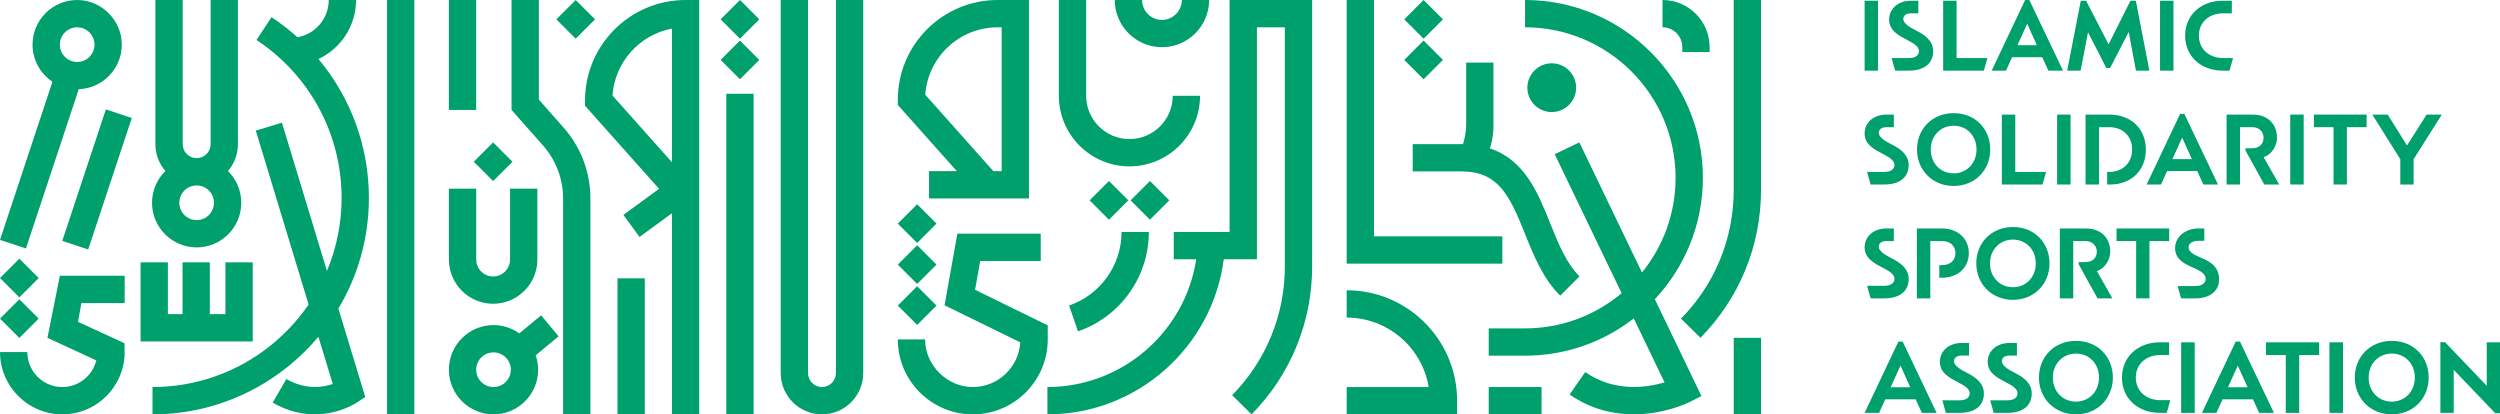 <svg width="380" height="63" viewBox="0 0 380 63" fill="none" xmlns="http://www.w3.org/2000/svg">
<path d="M283.422 0.11H285.463V10.739H283.422V0.11Z" fill="#00A06D"/>
<path d="M295.361 0.11H297.402V8.823H302.081L301.547 10.737H295.361V0.11Z" fill="#00A06D"/>
<path d="M307.816 0H308.46L313.578 10.739H311.349L310.423 8.698H305.84L304.914 10.739H302.732L307.819 0H307.816ZM309.606 6.875L308.13 3.609L306.654 6.875H309.606Z" fill="#00A06D"/>
<path d="M316.282 0.11H317.084L320.505 6.735L323.833 0.11H324.648L326.705 10.739H324.664L323.565 4.853L320.74 10.331H320.159L317.38 4.916L316.25 10.741H314.209L316.281 0.112L316.282 0.11Z" fill="#00A06D"/>
<path d="M328.328 0.11H330.369V10.739H328.328V0.11Z" fill="#00A06D"/>
<path d="M332.142 5.416C332.142 2.306 334.528 0.11 337.841 0.11H339.238V2.025H337.919C335.798 2.025 334.23 3.358 334.23 5.416C334.23 7.473 335.8 8.823 337.919 8.823H339.425L338.891 10.737H337.839C334.526 10.737 332.141 8.539 332.141 5.416H332.142Z" fill="#00A06D"/>
<path d="M289.299 2.88C289.299 2.377 289.716 2.027 290.451 2.027H291.589V0.11H290.451C288.513 0.11 287.148 1.312 287.148 2.999C287.148 4.687 288.7 5.459 290.077 6.174C291.019 6.663 291.685 7.126 291.685 7.781C291.685 8.352 291.196 8.826 290.133 8.826H287.527L288.06 10.737H290.133C292.806 10.737 293.843 9.377 293.843 7.78C293.843 6.183 292.517 5.277 291.297 4.665C290.259 4.143 289.299 3.559 289.299 2.878V2.88Z" fill="#00A06D"/>
<path d="M291.387 22.724C291.387 19.584 293.711 17.198 296.959 17.198C300.207 17.198 302.517 19.569 302.517 22.724C302.517 25.878 300.178 28.265 296.959 28.265C293.74 28.265 291.387 25.88 291.387 22.724ZM296.959 26.349C298.906 26.349 300.429 24.858 300.429 22.722C300.429 20.585 298.906 19.111 296.959 19.111C295.012 19.111 293.475 20.602 293.475 22.722C293.475 24.842 294.981 26.349 296.959 26.349Z" fill="#00A06D"/>
<path d="M304.281 17.417H306.322V26.129H310.999L310.465 28.044H304.279V17.415L304.281 17.417Z" fill="#00A06D"/>
<path d="M312.684 17.417H314.725V28.046H312.684V17.417Z" fill="#00A06D"/>
<path d="M317.004 17.417H320.615C323.928 17.417 326.173 19.584 326.173 22.738C326.173 25.893 323.944 28.044 320.772 28.044H320.288V26.129H320.599C322.656 26.129 324.083 24.763 324.083 22.722C324.083 20.681 322.654 19.331 320.599 19.331H319.045V28.044H317.004V17.415V17.417Z" fill="#00A06D"/>
<path d="M331.374 17.307H332.019L337.136 28.045H334.908L333.982 26.005H329.398L328.473 28.045H326.291L331.378 17.307H331.374ZM333.164 24.184L331.688 20.918L330.212 24.184H333.164Z" fill="#00A06D"/>
<path d="M344.079 23.884C345.318 23.477 346.103 22.174 346.103 20.948C346.103 18.924 344.784 17.417 342.382 17.417H338.441V28.046H340.482V19.333H342.382C343.388 19.333 344.063 20.039 344.063 20.95C344.063 21.861 343.435 22.536 342.305 22.536H341.305V22.858L344.173 28.047H346.434L344.079 23.888V23.884Z" fill="#00A06D"/>
<path d="M348.119 17.417H350.16V28.046H348.119V17.417Z" fill="#00A06D"/>
<path d="M354.698 19.332H351.715V17.417H359.722V19.332H356.722V28.044H354.698V19.332Z" fill="#00A06D"/>
<path d="M364.845 24.198L360.59 17.417H362.929L365.864 22.111L368.847 17.417H371.155L366.87 24.198V28.044H364.845V24.198Z" fill="#00A06D"/>
<path d="M285.573 20.186C285.573 19.683 285.99 19.333 286.724 19.333H287.863V17.418H286.724C284.786 17.418 283.422 18.62 283.422 20.307C283.422 21.994 284.974 22.767 286.351 23.481C287.293 23.97 287.958 24.434 287.958 25.089C287.958 25.659 287.469 26.134 286.407 26.134H283.801L284.333 28.045H286.407C289.079 28.045 290.117 26.684 290.117 25.087C290.117 23.49 288.79 22.584 287.57 21.973C286.533 21.451 285.573 20.866 285.573 20.186Z" fill="#00A06D"/>
<path d="M297.01 54.901C297.01 54.398 297.427 54.047 298.162 54.047H299.3V52.133H298.162C296.224 52.133 294.859 53.335 294.859 55.022C294.859 56.709 296.411 57.481 297.788 58.196C298.73 58.685 299.396 59.149 299.396 59.804C299.396 60.374 298.907 60.849 297.844 60.849H295.238L295.771 62.76H297.844C300.517 62.76 301.554 61.399 301.554 59.802C301.554 58.205 300.228 57.299 299.008 56.687C297.97 56.166 297.01 55.581 297.01 54.901Z" fill="#00A06D"/>
<path d="M304.282 54.901C304.282 54.398 304.699 54.047 305.433 54.047H306.572V52.133H305.433C303.495 52.133 302.131 53.335 302.131 55.022C302.131 56.709 303.683 57.481 305.06 58.196C306.002 58.685 306.667 59.149 306.667 59.804C306.667 60.374 306.178 60.849 305.116 60.849H302.51L303.042 62.76H305.116C307.788 62.76 308.826 61.399 308.826 59.802C308.826 58.205 307.499 57.299 306.279 56.687C305.242 56.166 304.282 55.581 304.282 54.901Z" fill="#00A06D"/>
<path d="M288.554 51.922H289.203L294.368 62.758H292.118L291.183 60.699H286.556L285.621 62.758H283.42L288.554 51.922ZM290.36 58.862L288.871 55.567L287.383 58.862H290.362H290.36Z" fill="#00A06D"/>
<path d="M309.922 57.388C309.922 54.219 312.266 51.812 315.547 51.812C318.827 51.812 321.155 54.204 321.155 57.388C321.155 60.571 318.795 62.98 315.547 62.98C312.298 62.98 309.922 60.571 309.922 57.388ZM315.547 61.047C317.512 61.047 319.047 59.542 319.047 57.388C319.047 55.233 317.51 53.744 315.547 53.744C313.583 53.744 312.03 55.249 312.03 57.388C312.03 59.526 313.551 61.047 315.547 61.047Z" fill="#00A06D"/>
<path d="M322.537 57.387C322.537 54.251 324.946 52.031 328.288 52.031H329.697V53.964H328.366C326.227 53.964 324.643 55.31 324.643 57.385C324.643 59.461 326.227 60.823 328.366 60.823H329.887L329.347 62.756H328.286C324.942 62.756 322.535 60.538 322.535 57.385L322.537 57.387Z" fill="#00A06D"/>
<path d="M331.537 52.033H333.596V62.759H331.537V52.033Z" fill="#00A06D"/>
<path d="M339.825 51.922H340.475L345.639 62.758H343.389L342.454 60.699H337.828L336.893 62.758H334.691L339.825 51.922ZM341.632 58.862L340.143 55.567L338.654 58.862H341.633H341.632Z" fill="#00A06D"/>
<path d="M347.434 53.966H344.424V52.033H352.504V53.966H349.478V62.759H347.434V53.966Z" fill="#00A06D"/>
<path d="M354.074 52.033H356.133V62.759H354.074V52.033Z" fill="#00A06D"/>
<path d="M357.928 57.388C357.928 54.219 360.272 51.812 363.552 51.812C366.833 51.812 369.161 54.204 369.161 57.388C369.161 60.571 366.801 62.98 363.552 62.98C360.304 62.98 357.928 60.571 357.928 57.388ZM363.552 61.047C365.518 61.047 367.053 59.542 367.053 57.388C367.053 55.233 365.516 53.744 363.552 53.744C361.589 53.744 360.035 55.249 360.035 57.388C360.035 59.526 361.557 61.047 363.552 61.047Z" fill="#00A06D"/>
<path d="M379.271 62.807L372.966 56.217V62.76H370.938V52.018H371.65L377.988 58.64V52.034H380V62.807H379.271Z" fill="#00A06D"/>
<path d="M291.365 34.726H295.18C297.613 34.726 299.262 36.295 299.262 38.477C299.262 40.659 297.614 42.214 295.18 42.214H294.772V40.3H295.18C296.467 40.3 297.221 39.545 297.221 38.479C297.221 37.413 296.467 36.642 295.18 36.642H293.406V45.354H291.365V34.726Z" fill="#00A06D"/>
<path d="M300.395 40.032C300.395 36.892 302.719 34.507 305.967 34.507C309.215 34.507 311.525 36.878 311.525 40.032C311.525 43.187 309.186 45.574 305.967 45.574C302.748 45.574 300.395 43.188 300.395 40.032ZM305.967 43.658C307.914 43.658 309.437 42.167 309.437 40.031C309.437 37.894 307.914 36.42 305.967 36.42C304.02 36.42 302.482 37.91 302.482 40.031C302.482 42.151 303.989 43.658 305.967 43.658Z" fill="#00A06D"/>
<path d="M324.696 36.641H321.713V34.727H329.72V36.641H326.72V45.353H324.696V36.641Z" fill="#00A06D"/>
<path d="M332.667 37.538C332.667 36.905 333.445 36.6 334.118 36.6H335.054V34.727H334.118C332.18 34.727 330.613 36.011 330.613 37.699C330.613 40.833 335.253 40.45 335.253 42.398C335.253 42.968 334.764 43.48 333.701 43.48H331.003L331.525 45.353H333.701C336.014 45.353 337.306 44.11 337.306 42.513C337.306 38.814 332.667 39.471 332.667 37.538Z" fill="#00A06D"/>
<path d="M318.729 41.194C319.969 40.786 320.754 39.483 320.754 38.258C320.754 36.233 319.435 34.727 317.033 34.727H313.092V45.355H315.133V36.643H317.033C318.038 36.643 318.713 37.349 318.713 38.26C318.713 39.171 318.085 39.846 316.955 39.846H315.956V40.167L318.823 45.357H321.084L318.729 41.198V41.194Z" fill="#00A06D"/>
<path d="M285.573 37.495C285.573 36.991 285.99 36.641 286.724 36.641H287.863V34.727H286.724C284.786 34.727 283.422 35.928 283.422 37.616C283.422 39.303 284.974 40.075 286.351 40.79C287.293 41.279 287.958 41.743 287.958 42.398C287.958 42.968 287.469 43.442 286.407 43.442H283.801L284.333 45.353H286.407C289.079 45.353 290.117 43.993 290.117 42.396C290.117 40.799 288.79 39.893 287.57 39.281C286.533 38.76 285.573 38.175 285.573 37.495Z" fill="#00A06D"/>
<path d="M141.216 26.012V30.163H156.403V0H151.632C143.27 0 136.467 6.803 136.467 15.165V15.956L145.43 26.01H141.218L141.216 26.012ZM140.642 14.405C141.034 8.685 145.814 4.152 151.632 4.152H152.253V26.014H150.99L140.644 14.407L140.642 14.405Z" fill="#00A06D"/>
<path d="M171.675 25.289C177.592 25.289 182.405 20.476 182.405 14.559H178.254C178.254 18.186 175.304 21.138 171.675 21.138C168.046 21.138 165.096 18.188 165.096 14.559V0H160.945V14.557C160.945 20.474 165.758 25.287 171.675 25.287V25.289Z" fill="#00A06D"/>
<path d="M176.616 7.173C180.572 7.173 183.789 3.956 183.789 0H179.639C179.639 1.666 178.284 3.023 176.616 3.023C174.949 3.023 173.596 1.667 173.596 0H169.445C169.445 3.956 172.663 7.173 176.618 7.173H176.616Z" fill="#00A06D"/>
<path d="M159.256 49.457L148.211 44.05L148.994 39.669H158.191V35.519H145.518L143.573 46.404L155.082 52.037C154.85 55.821 151.704 58.831 147.861 58.831C144.017 58.831 140.617 55.581 140.617 51.588H136.467C136.467 57.871 141.579 62.983 147.862 62.983C154.146 62.983 159.258 57.871 159.258 51.588V49.459L159.256 49.457Z" fill="#00A06D"/>
<path d="M168.562 27.512L165.621 30.453L168.562 33.394L171.503 30.453L168.562 27.512Z" fill="#00A06D"/>
<path d="M174.793 27.512L171.852 30.453L174.793 33.394L177.734 30.453L174.793 27.512Z" fill="#00A06D"/>
<path d="M139.406 37.278L136.465 40.219L139.406 43.16L142.347 40.219L139.406 37.278Z" fill="#00A06D"/>
<path d="M139.406 43.507L136.465 46.448L139.406 49.389L142.347 46.448L139.406 43.507Z" fill="#00A06D"/>
<path d="M139.406 31.049L136.465 33.99L139.406 36.931L142.347 33.99L139.406 31.049Z" fill="#00A06D"/>
<path d="M186.899 0V35.253H178.409V39.404H181.827C180.165 50.321 170.761 58.723 159.411 58.824H159.205V62.98C172.939 62.98 184.306 52.681 186.01 39.404H191.05V4.152H195.294V40.512C195.294 47.876 192.448 54.822 187.282 60.069L190.239 62.982C196.176 56.953 199.446 48.973 199.446 40.512V0H186.899Z" fill="#00A06D"/>
<path d="M163.85 50.364C170.294 48.146 174.625 42.074 174.625 35.255H170.474C170.474 40.304 167.269 44.797 162.5 46.439L163.852 50.364H163.85Z" fill="#00A06D"/>
<path d="M263.524 0V28.876C263.524 36.24 260.678 43.186 255.512 48.434L258.469 51.346C264.406 45.317 267.676 37.337 267.676 28.876V0H263.526H263.524Z" fill="#00A06D"/>
<path d="M214.73 26.056H222.143C227.714 26.056 229.434 29.643 231.78 35.495C233.12 38.843 234.508 42.304 237.152 44.947L240.088 42.011C238.045 39.969 236.874 37.045 235.632 33.951C233.801 29.378 231.769 24.313 226.464 22.551C226.464 22.551 227.008 21.039 227.008 19.177V9.514H222.858V18.845C222.858 20.588 222.364 21.911 222.364 21.911C222.29 21.911 222.219 21.905 222.145 21.905H214.732V26.056H214.73Z" fill="#00A06D"/>
<path d="M204.695 44.123V48.273C210.953 48.273 216.165 52.848 217.157 58.83H204.695V62.98H221.479V60.905C221.479 51.651 213.951 44.121 204.695 44.121V44.123Z" fill="#00A06D"/>
<path d="M228.358 35.925H208.846V0H204.695V40.075H228.358V35.925Z" fill="#00A06D"/>
<path d="M234.317 58.829H226.285V62.98H234.317V58.829Z" fill="#00A06D"/>
<path d="M255.711 7.162V7.915H259.862V7.162C259.862 3.214 256.649 0 252.701 0V4.15C254.361 4.15 255.711 5.5 255.711 7.16V7.162Z" fill="#00A06D"/>
<path d="M239.571 13.327C239.571 11.282 237.907 9.62 235.865 9.62C233.822 9.62 232.158 11.284 232.158 13.327C232.158 15.369 233.822 17.033 235.865 17.033C237.907 17.033 239.571 15.369 239.571 13.327Z" fill="#00A06D"/>
<path d="M216.386 0L213.445 2.941L216.386 5.883L219.328 2.941L216.386 0Z" fill="#00A06D"/>
<path d="M216.385 6.165L213.443 9.106L216.385 12.048L219.326 9.106L216.385 6.165Z" fill="#00A06D"/>
<path d="M258.839 27.034C258.839 12.128 246.711 0 231.805 0V4.15C244.422 4.15 254.687 14.415 254.687 27.032C254.687 32.48 252.77 37.487 249.58 41.421L240.057 21.64L236.317 23.441L246.487 44.566C242.51 47.901 237.39 49.915 231.805 49.915H226.285V54.065H231.805C238.027 54.065 243.76 51.947 248.333 48.401L253.012 58.122C250.37 58.905 245.437 59.676 240.949 56.559L238.581 59.968C241.893 62.267 245.33 62.978 248.318 62.978C252.989 62.978 256.554 61.238 256.794 61.119L258.622 60.204L251.536 45.481C256.06 40.647 258.839 34.158 258.839 27.03V27.034Z" fill="#00A06D"/>
<path d="M267.676 51.346H263.525V62.981H267.676V51.346Z" fill="#00A06D"/>
<path d="M88.922 15.284V16.075L100.175 28.699L94.754 32.667L97.207 36.017L102.133 32.411V62.98H106.283V0H104.208C95.777 0 88.922 6.857 88.922 15.284ZM93.099 14.521C93.444 9.434 97.223 5.275 102.131 4.345V24.655L93.099 14.523V14.521Z" fill="#00A06D"/>
<path d="M127.061 56.707C127.061 57.877 126.108 58.829 124.939 58.829C123.769 58.829 122.816 57.877 122.816 56.707V0H118.666V56.707C118.666 60.166 121.479 62.98 124.939 62.98C128.398 62.98 131.211 60.166 131.211 56.707V0H127.061V56.707Z" fill="#00A06D"/>
<path d="M114.547 14.25H110.396V62.979H114.547V14.25Z" fill="#00A06D"/>
<path d="M98.01 42.309H93.859V62.981H98.01V42.309Z" fill="#00A06D"/>
<path d="M72.381 0H68.231V16.712H72.381V0Z" fill="#00A06D"/>
<path d="M74.956 46.173C78.664 46.173 81.68 43.156 81.68 39.449V28.682H77.529V39.449C77.529 40.868 76.374 42.023 74.956 42.023C73.538 42.023 72.383 40.868 72.383 39.449V28.682H68.232V39.449C68.232 43.158 71.25 46.173 74.956 46.173Z" fill="#00A06D"/>
<path d="M85.591 62.982H89.742V30.165C89.742 26.187 88.291 22.356 85.654 19.377L81.906 15.14V0H77.756V16.712L82.545 22.125C84.508 24.345 85.589 27.2 85.589 30.163V62.98L85.591 62.982Z" fill="#00A06D"/>
<path d="M74.955 21.644L72.014 24.585L74.955 27.526L77.896 24.585L74.955 21.644Z" fill="#00A06D"/>
<path d="M87.506 0L84.564 2.941L87.506 5.883L90.447 2.941L87.506 0Z" fill="#00A06D"/>
<path d="M112.474 0L109.533 2.941L112.474 5.883L115.416 2.941L112.474 0Z" fill="#00A06D"/>
<path d="M112.472 6.165L109.531 9.106L112.472 12.048L115.414 9.106L112.472 6.165Z" fill="#00A06D"/>
<path d="M82.252 47.927L78.939 50.675C77.829 49.885 76.477 49.414 75.014 49.414C71.273 49.414 68.231 52.456 68.231 56.197C68.231 59.938 71.273 62.98 75.014 62.98C78.754 62.98 81.797 59.938 81.797 56.197C81.797 55.428 81.663 54.694 81.427 54.004L84.903 51.121L82.252 47.927ZM75.014 58.83C73.563 58.83 72.381 57.65 72.381 56.197C72.381 54.744 73.561 53.564 75.014 53.564C76.466 53.564 77.647 54.744 77.647 56.197C77.647 57.65 76.466 58.83 75.014 58.83Z" fill="#00A06D"/>
<path d="M38.413 39.878H34.263V47.749H31.893V39.878H27.743V47.749H25.52V39.878H21.369V51.9H38.413V39.878Z" fill="#00A06D"/>
<path d="M29.891 37.606C33.631 37.606 36.674 34.564 36.674 30.823C36.674 28.936 35.896 27.227 34.647 25.994C35.589 24.897 36.163 23.473 36.163 21.916V0H32.013V21.916C32.013 23.085 31.06 24.038 29.891 24.038C28.721 24.038 27.768 23.085 27.768 21.916V0H23.618V21.916C23.618 23.473 24.192 24.895 25.134 25.994C23.885 27.225 23.107 28.934 23.107 30.823C23.107 34.564 26.15 37.606 29.891 37.606ZM29.891 28.19C31.341 28.19 32.523 29.37 32.523 30.823C32.523 32.276 31.343 33.456 29.891 33.456C28.438 33.456 27.258 32.276 27.258 30.823C27.258 29.37 28.438 28.19 29.891 28.19Z" fill="#00A06D"/>
<path d="M3.943 37.769L11.97 13.554C15.598 13.426 18.513 10.443 18.513 6.783C18.513 3.124 15.47 0 11.73 0C7.989 0 4.946 3.042 4.946 6.783C4.946 9.135 6.148 11.208 7.971 12.426L0.002 36.462L3.943 37.769ZM11.73 4.152C13.18 4.152 14.362 5.332 14.362 6.785C14.362 8.238 13.182 9.418 11.73 9.418C10.277 9.418 9.097 8.238 9.097 6.785C9.097 5.332 10.277 4.152 11.73 4.152Z" fill="#00A06D"/>
<path d="M16.092 16.63L9.467 36.615L13.406 37.921L20.032 17.935L16.092 16.63Z" fill="#00A06D"/>
<path d="M62.98 0H58.83V62.98H62.98V0Z" fill="#00A06D"/>
<path d="M2.941 39.321L0 42.262L2.941 45.203L5.882 42.262L2.941 39.321Z" fill="#00A06D"/>
<path d="M2.941 45.487L0 48.428L2.941 51.369L5.882 48.428L2.941 45.487Z" fill="#00A06D"/>
<path d="M7.206 51.35L14.635 54.775C14.065 57.099 11.97 58.831 9.472 58.831C6.538 58.831 4.152 56.444 4.152 53.512H0.002C0.002 58.734 4.252 62.984 9.474 62.984C14.696 62.984 18.946 58.734 18.946 53.512H18.928V52.18L11.86 48.919L12.37 46.065H18.948V41.914H9.104L7.209 51.353L7.206 51.35Z" fill="#00A06D"/>
<path d="M48.405 8.972C51.778 7.39 54.12 3.965 54.12 0H49.97C49.97 2.828 47.918 5.181 45.226 5.663V5.673C43.997 4.565 42.678 3.54 41.27 2.613L38.986 6.078C47.088 11.421 51.924 20.397 51.924 30.089C51.924 34.017 51.13 37.763 49.696 41.178L42.853 18.648L38.881 19.855L46.908 46.286C41.725 53.852 33.025 58.829 23.182 58.829V62.98C33.296 62.98 42.356 58.389 48.396 51.184L50.578 58.366C49.068 58.887 46.456 59.298 43.524 57.606L41.449 61.2C43.759 62.534 45.946 62.978 47.839 62.978C51.518 62.978 54.079 61.298 54.239 61.19L55.513 60.333L51.435 46.907C54.378 41.982 56.073 36.228 56.073 30.085C56.073 22.243 53.303 14.812 48.404 8.969L48.405 8.972Z" fill="#00A06D"/>
</svg>
